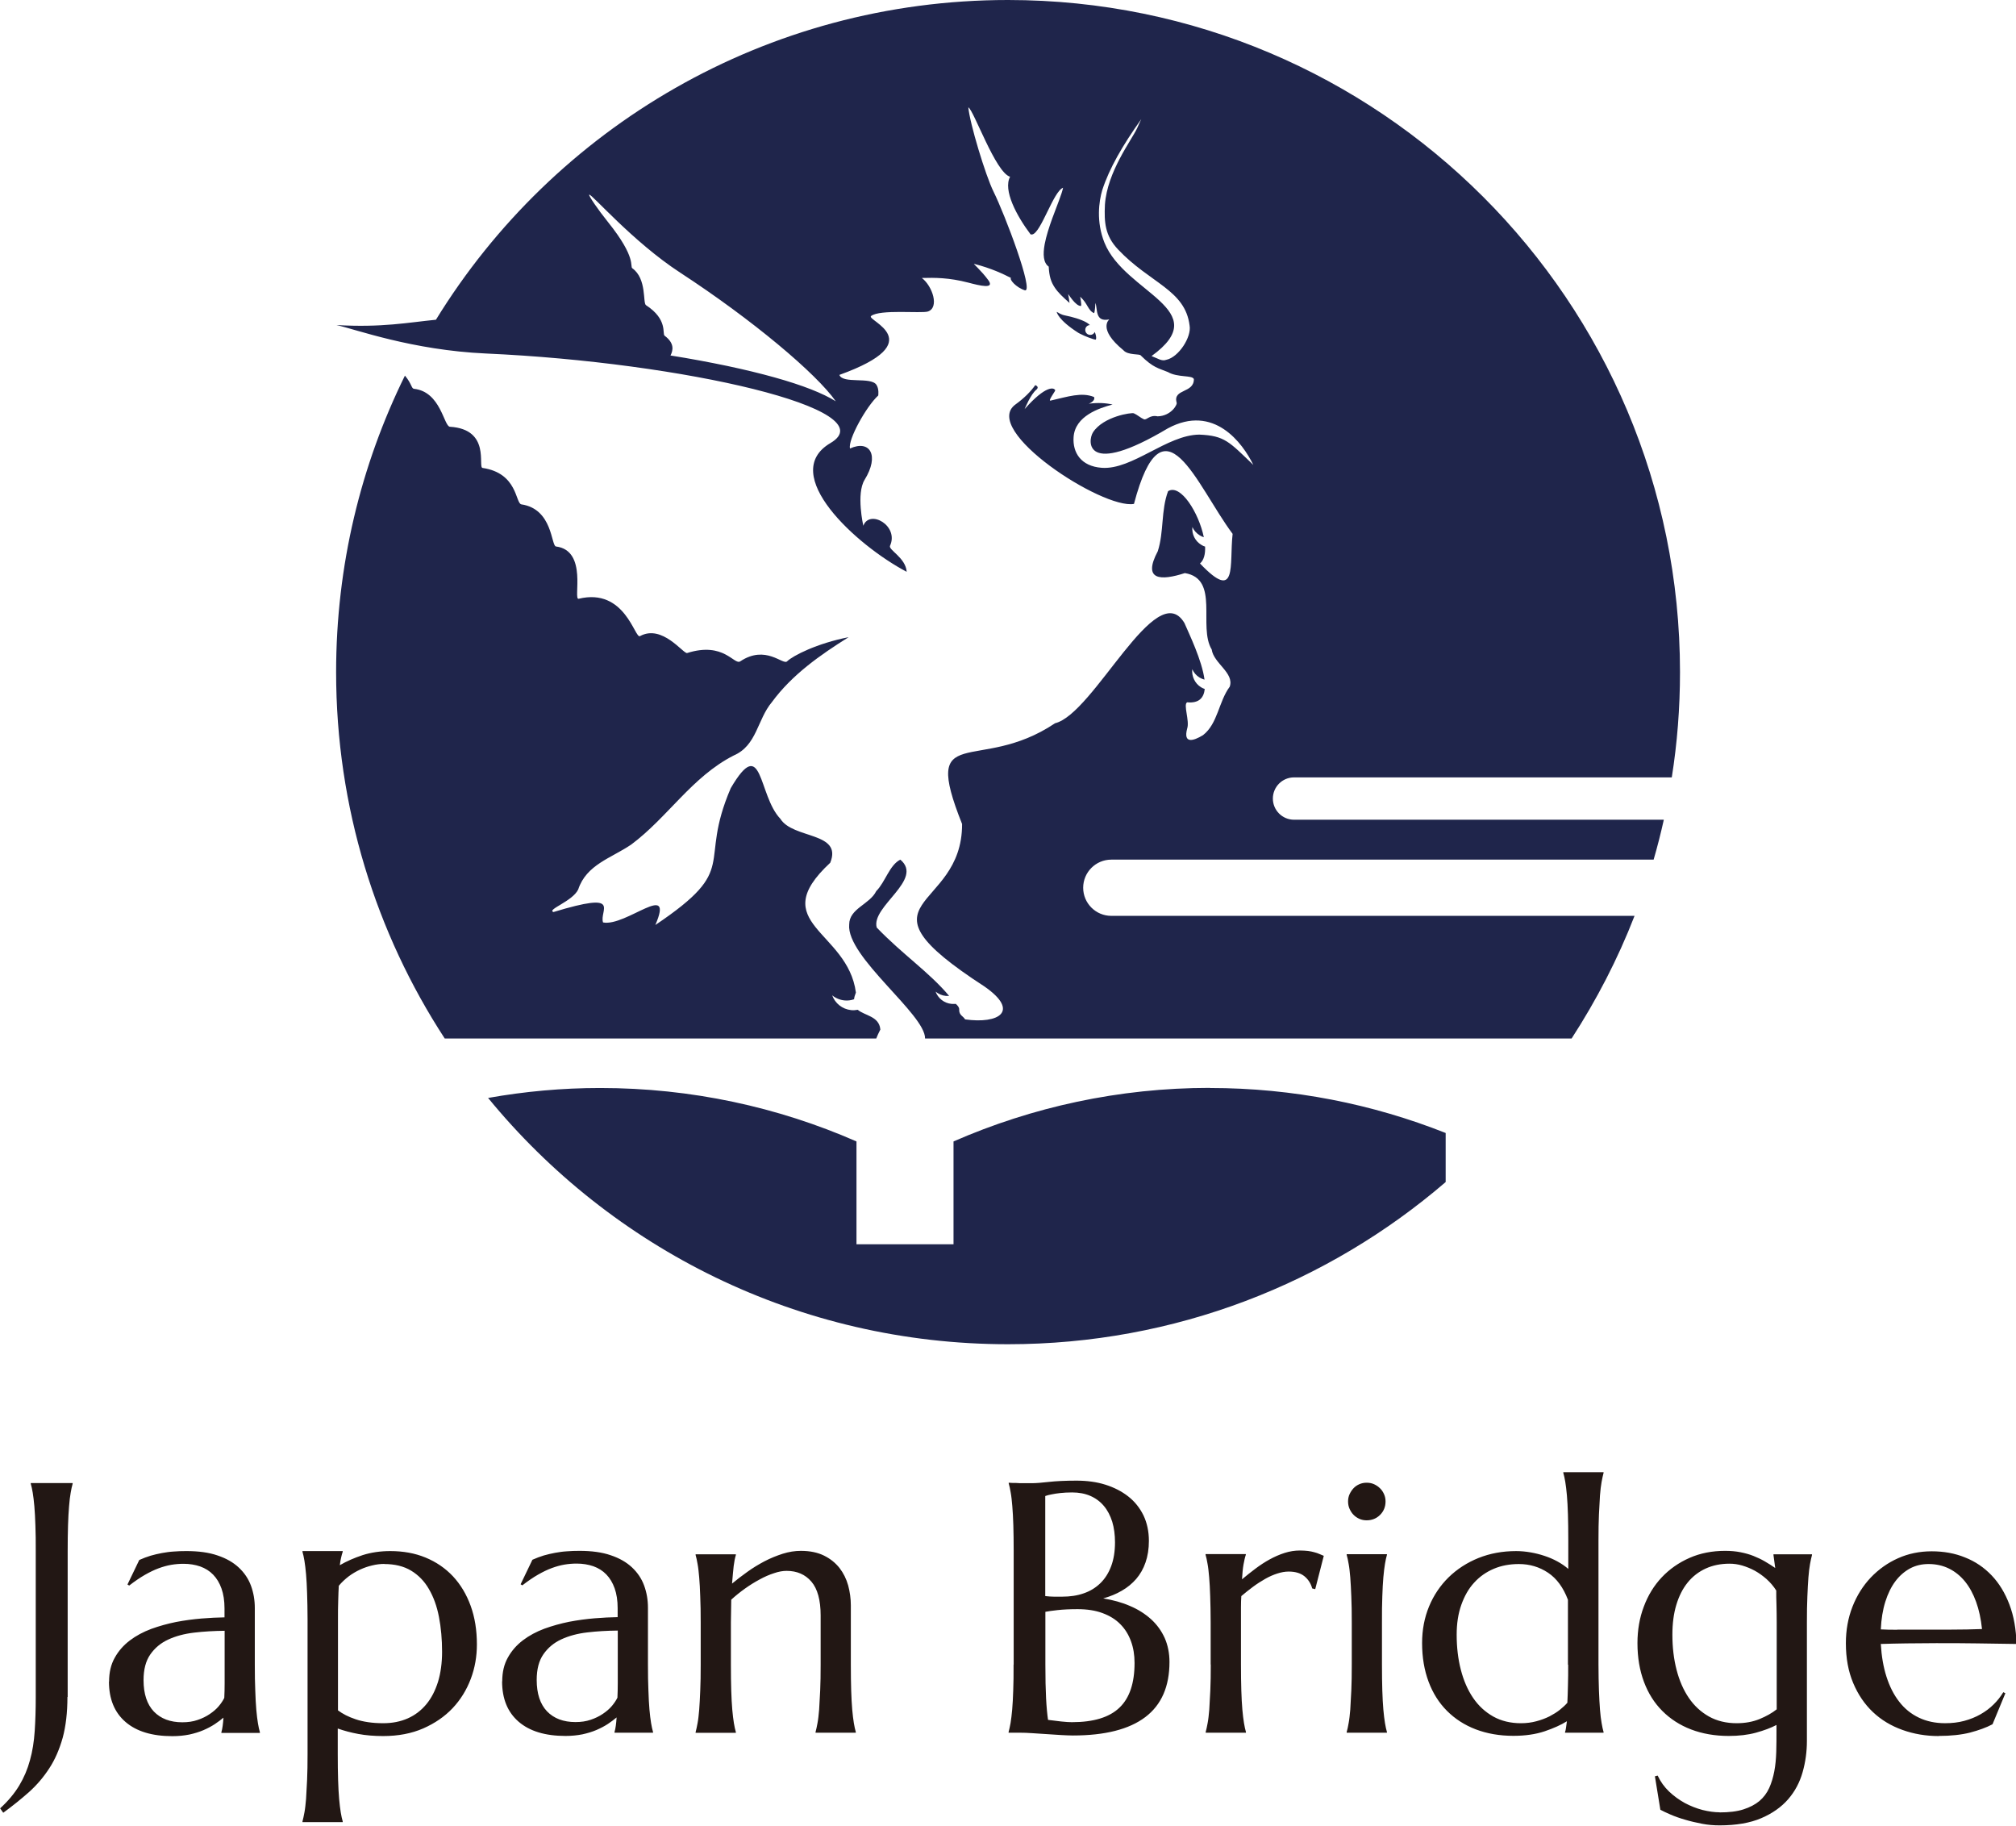 <?xml version="1.0" encoding="UTF-8"?>
<svg id="_レイヤー_2" data-name="レイヤー 2" xmlns="http://www.w3.org/2000/svg" viewBox="0 0 174.3 157.82">
  <defs>
    <style>
      .cls-1 {
        fill: #1f254b;
      }

      .cls-1, .cls-2 {
        stroke-width: 0px;
      }

      .cls-2 {
        fill: #221714;
      }
    </style>
  </defs>
  <g id="_レイヤー_1-2" data-name="レイヤー 1">
    <g id="logo_text_vertical" data-name="logo + text vertical">
      <path id="logo" class="cls-1" d="m104.61,94.05c7.2,0,14.07,1.39,20.38,3.89v4.24c-10.17,8.74-23.39,14.02-37.84,14.02-18.12,0-34.3-8.29-44.95-21.29,3.15-.56,6.38-.86,9.69-.86,7.88,0,15.38,1.65,22.16,4.62v8.89h8.39v-8.89c6.79-2.97,14.29-4.63,22.17-4.63m-28.5-5.07c-.11-1.13-1.35-1.17-1.95-1.68-.18.03-.37.05-.56.03-.78-.08-1.4-.59-1.65-1.28.29.24.66.4,1.06.44.29.03.57-.01.83-.1.02-.17.07-.36.16-.58-.7-5.37-7.87-5.97-2.22-11.22,1.09-2.68-3.22-2.04-4.31-3.8-1.95-2.03-1.5-7.4-4.29-2.65-2.9,6.75.91,6.83-6.52,11.83,1.69-3.91-2.52.16-4.52-.22-.36-1.03,1.77-2.74-4.29-.9-.61-.21,1.65-.92,2.14-1.95.71-2.15,2.84-2.7,4.58-3.88,3.17-2.36,5.25-5.86,8.86-7.7,2.02-.87,2.03-3.1,3.31-4.62,1.74-2.37,4.17-4.07,6.63-5.61-2.72.53-4.82,1.6-5.32,2.09-.36.35-1.84-1.47-4.05,0-.53.35-1.4-1.73-4.59-.72-.32.1-2.15-2.52-4.08-1.46-.45.25-1.28-4.21-5.3-3.23-.51.12.82-4.17-1.96-4.52-.43-.05-.27-3.24-2.99-3.64-.53-.08-.3-2.7-3.36-3.15-.43-.06.74-3.34-2.82-3.56-.53-.03-.78-3.03-3.11-3.28-.22-.02-.19-.44-.78-1.14-3.81,7.73-5.95,16.43-5.95,25.63,0,11.68,3.45,22.56,9.39,31.67h37.31c.08-.21.2-.47.36-.79m17.11-60.21s.08.05.13.07c.44.23,1.15.5,1.36.52.07,0,.09-.3-.07-.66-.07.15-.21.25-.39.25-.24,0-.43-.19-.43-.43s.18-.41.4-.42c-.08-.08-.17-.15-.27-.21-.51-.3-1.28-.5-1.82-.61-.48-.09-.6-.25-.78-.32,0,0,.08.67,1.87,1.81m50.62,42.1c-.26,1.16-.55,2.31-.88,3.44h-46.89c-1.34,0-2.43,1.09-2.43,2.43h0c0,1.34,1.09,2.43,2.43,2.43h45.24c-1.45,3.74-3.29,7.28-5.44,10.6h-55.9c.03-2.09-6.82-7.06-6.56-9.85,0-1.39,1.78-1.74,2.34-2.89.78-.78,1.14-2.25,2.08-2.72,2.07,1.73-2.55,4.04-2.04,5.87,2.25,2.34,4.53,3.85,6.26,5.91-.09,0-.19,0-.28,0-.34-.03-.64-.17-.89-.37.21.57.73,1,1.38,1.06.13.01.25,0,.37,0,.15.14.3.29.29.49-.02.5.35.56.51.85,2.92.41,4.76-.7,1.68-2.84-11.92-7.73-1.91-6.32-1.94-14.05-3.6-9.03,1.38-4.24,8.04-8.71,3.37-.82,8.74-12.73,11.18-8.67.41.95,1.52,3.23,1.74,4.9-.15-.04-.29-.1-.43-.18-.29-.18-.5-.43-.63-.72-.06.6.21,1.22.76,1.56.1.06.21.11.32.15-.08.76-.5,1.25-1.52,1.15-.36.17.23,1.61,0,2.27-.35,1.33.52,1.09,1.37.57,1.28-.99,1.35-2.9,2.31-4.19.41-1.2-1.39-2.01-1.56-3.22-1.2-1.98.72-6.1-2.32-6.6-2.07.67-3.69.65-2.34-1.89.54-1.68.27-3.54.89-5.19,1.08-.67,2.66,1.88,3.09,3.98-.12-.04-.24-.09-.35-.16-.29-.18-.51-.43-.64-.72-.06.61.23,1.22.79,1.55.1.06.2.11.31.14.03.63-.1,1.17-.44,1.46,3.27,3.43,2.52.09,2.82-2.56-3.16-4.24-5.98-12.23-8.53-2.59-2.7.49-13.29-6.4-10.24-8.6.76-.55,1.31-1.11,1.71-1.67.16.07.3.19.12.37-.52.4-1.04,1.7-1.04,1.7,1.87-2.12,2.55-1.83,2.62-1.65.2-.07-.74,1.06-.34.91,1.45-.33,2.65-.74,3.72-.3.14.36-.46.58-.46.58.82-.11,1.49-.06,2.06.07-1.14.3-3.25.99-3.37,2.82-.09,1.34.64,2.52,2.44,2.65,2.63.19,5.64-2.85,8.43-2.87,2.2.09,2.58.62,4.67,2.62-.92-1.89-3.42-5.3-7.39-3.16-7.22,4.3-6.94,1.07-6.47.34.9-1.38,3.36-1.73,3.53-1.64.27.11.6.4.86.51.27.11.47-.4,1.2-.25,1.19-.03,1.76-1.08,1.63-1.21-.3-1.19,1.51-.77,1.5-2.01-.14-.36-1.39-.11-2.25-.61-.8-.33-1.26-.36-2.33-1.42-.07-.18-1.12,0-1.52-.47-2.26-1.85-1.21-2.66-1.21-2.66-1.25.26-1-.87-1.2-1.42,0,0-.04.79-.12.88-.53-.22-.54-.84-1.2-1.42,0,0,.14.71.07.8-.46.03-1.09-1.04-1.11-1.03-.01,0,.05.19.12.77-.59-.52-1-.91-1.27-1.32-.35-.51-.49-1.03-.53-1.82-.47-.33-.51-1.06-.35-1.94.13-.7.39-1.49.66-2.24.4-1.1.83-2.11.93-2.64-.42.16-.89,1.12-1.35,2.06-.47.96-.93,1.91-1.32,1.98-.05,0-.1,0-.14-.01-1.22-1.62-2.39-3.83-1.77-4.98-1.26-.36-3.13-5.74-3.61-6,.11,1.33,1.48,5.88,2.18,7.29.99,2,3.5,8.64,2.72,8.53-.79-.25-1.37-.96-1.21-1.07-.65-.33-1.64-.82-3.19-1.22-.11-.03.61.57,1.22,1.4.6.81-.71.49-1.73.22-1.66-.43-2.87-.43-4.01-.4.93.71,1.53,2.57.52,2.9-.56.18-4.16-.21-4.91.39-.46.37,5.28,2.2-2.74,5.09.3.8,2.72.14,3.2.85.25.37.16.93.16.93-1.04.95-2.64,3.84-2.44,4.58,1.72-.78,2.57.59,1.26,2.71-.74,1.21-.11,3.97-.11,3.97.54-1.45,3.1-.01,2.31,1.73-.16.36,1.36,1.03,1.44,2.25-4.37-2.3-11.12-8.47-6.59-11.13,4.92-2.89-12.73-6.98-29.78-7.74-6.41-.29-11.28-2.1-12.93-2.46,3.93.23,6.18-.22,8.6-.46C47.87,11.07,66.22,0,87.15,0c32.09,0,58.1,26.01,58.1,58.1,0,3.1-.24,6.14-.71,9.1h-32.66c-1.01,0-1.83.82-1.83,1.83s.82,1.83,1.83,1.83h31.96Zm-73.72-37.21c.86.34,1.57.68,2.13,1.03-1.67-2.39-7.21-7.05-13.45-11.12-4.13-2.69-7.72-6.89-7.87-6.74-.07.07.76,1.29,1.63,2.37,2.5,3.12,1.87,3.82,2.1,3.99,1.27.91.89,3,1.18,3.19,1.91,1.24,1.39,2.47,1.61,2.64.87.65.74,1.26.51,1.71,1.71.27,3.35.58,4.89.9,3.01.64,5.46,1.32,7.27,2.03m30.72-2.56c1.06-.23,2.18-1.97,2-2.96-.38-3.09-3.41-3.64-6.19-6.58-1.13-1.2-1.2-2.35-1.13-3.87.2-2.85,2.29-5.55,2.78-6.6l.36-.79c-1.62,2.28-2.76,4.25-3.37,6.13-.29.97-.54,2.73.19,4.55,1.76,4.37,9.62,5.78,4.07,9.8.54.2.89.48,1.28.32"/>
      <path id="text" class="cls-2" d="m5.83,146.69c0,1.36-.14,2.53-.41,3.53-.28.99-.66,1.88-1.16,2.64-.5.77-1.08,1.45-1.76,2.06-.68.6-1.42,1.2-2.22,1.78l-.27-.38c.69-.63,1.24-1.29,1.65-1.97.41-.68.72-1.41.93-2.19.22-.78.35-1.62.41-2.52.06-.9.09-1.88.09-2.95v-12.58c0-.85,0-1.6-.03-2.24-.02-.64-.05-1.19-.09-1.66-.04-.47-.09-.86-.14-1.17s-.11-.57-.17-.78v-.06h3.62v.06c-.06.21-.12.47-.17.78-.06.31-.1.7-.14,1.17-.04.47-.07,1.02-.09,1.66-.02.64-.03,1.38-.03,2.24v12.58Zm3.59-1.33c0,1.51.48,2.67,1.43,3.49.95.82,2.3,1.23,4.05,1.23.53,0,1.02-.05,1.47-.14.45-.1.85-.22,1.22-.38.37-.16.69-.33.98-.52.29-.19.53-.38.75-.56-.02.28-.04.52-.07.72-.03.2-.06.38-.11.54v.06h3.33v-.06c-.06-.21-.12-.47-.17-.78-.05-.31-.1-.7-.14-1.16-.04-.46-.07-1.01-.09-1.65-.03-.64-.04-1.38-.04-2.24v-4.91c0-.68-.11-1.32-.33-1.92-.22-.6-.57-1.12-1.05-1.57-.48-.45-1.09-.8-1.84-1.05-.75-.26-1.65-.38-2.7-.38-.38,0-.75.01-1.09.04-.35.02-.69.07-1.02.13-.33.06-.66.14-.98.23-.32.1-.65.22-.98.37l-1.02,2.12.15.09c.48-.37.93-.68,1.35-.92.42-.24.81-.43,1.19-.57.38-.14.74-.24,1.09-.3.35-.06.71-.09,1.07-.09.52,0,1,.08,1.44.23.44.16.81.39,1.12.71.31.32.55.72.72,1.2.17.48.26,1.05.26,1.72v.77c-.6.01-1.27.04-1.99.1-.72.06-1.46.16-2.2.3-.74.15-1.46.35-2.15.6-.69.26-1.31.59-1.85,1-.54.41-.98.91-1.3,1.49-.33.58-.49,1.27-.49,2.06m9.99-1.45v1.59c0,.47-.01.89-.03,1.27-.11.23-.27.47-.48.72-.21.25-.47.47-.78.68-.31.21-.66.38-1.05.51-.4.14-.84.2-1.32.2-1.04,0-1.86-.31-2.46-.93-.59-.62-.89-1.53-.89-2.71,0-.92.19-1.66.58-2.22.39-.56.9-.99,1.55-1.29.65-.3,1.39-.5,2.24-.6.84-.1,1.72-.15,2.64-.16v2.94Zm7.17,7.71c0,.85-.01,1.6-.04,2.24-.03.64-.06,1.19-.09,1.65-.04.46-.08.85-.14,1.16-.06.31-.11.57-.17.78v.06h3.48v-.06c-.06-.21-.12-.47-.17-.78s-.1-.7-.14-1.16c-.04-.46-.07-1.01-.09-1.65-.02-.64-.03-1.38-.03-2.24v-2.2c.54.19,1.13.35,1.78.47.64.12,1.36.18,2.14.18,1.31,0,2.46-.22,3.47-.66,1-.44,1.85-1.02,2.54-1.75.69-.73,1.21-1.58,1.57-2.53.36-.95.53-1.95.53-2.98,0-1.24-.18-2.35-.54-3.34-.36-.99-.87-1.84-1.53-2.55-.66-.7-1.45-1.24-2.37-1.62-.92-.38-1.94-.56-3.05-.56-.87,0-1.67.12-2.39.35-.72.24-1.37.52-1.97.87.03-.24.06-.46.11-.65.04-.19.09-.36.14-.51v-.06h-3.48v.06c.06.21.12.47.17.78.05.31.1.7.14,1.16.04.46.07,1.01.09,1.65.02.64.04,1.38.04,2.24v11.66Zm6.63-16.42c.91,0,1.69.19,2.32.57.63.38,1.15.91,1.54,1.59.4.68.69,1.48.87,2.41.18.93.27,1.94.27,3.02,0,.96-.12,1.83-.35,2.59-.24.76-.57,1.41-1.01,1.94-.44.53-.97.94-1.6,1.22-.63.28-1.34.42-2.12.42-.48,0-.92-.03-1.32-.09-.4-.06-.75-.14-1.07-.25-.32-.11-.6-.22-.85-.35-.25-.13-.48-.27-.68-.42v-7.89c0-.57,0-1.1.02-1.58.01-.48.03-.91.05-1.3.25-.3.54-.57.85-.81.32-.24.65-.43.99-.59.35-.16.7-.28,1.05-.36.36-.09.71-.13,1.05-.13m10.18,10.15c0,1.51.48,2.67,1.43,3.49.95.82,2.3,1.23,4.05,1.23.53,0,1.02-.05,1.47-.14.45-.1.85-.22,1.22-.38.37-.16.69-.33.98-.52.29-.19.53-.38.75-.56-.02.28-.04.52-.07.72-.03.2-.06.38-.11.54v.06h3.33v-.06c-.06-.21-.12-.47-.17-.78s-.1-.7-.14-1.16c-.04-.46-.07-1.01-.09-1.65-.03-.64-.04-1.38-.04-2.24v-4.91c0-.68-.11-1.32-.33-1.92-.22-.6-.57-1.12-1.05-1.57-.48-.45-1.09-.8-1.84-1.05-.75-.26-1.65-.38-2.7-.38-.38,0-.75.01-1.09.04-.35.02-.69.07-1.02.13-.33.06-.66.14-.98.23-.32.1-.65.22-.98.37l-1.02,2.12.15.09c.48-.37.93-.68,1.35-.92.42-.24.81-.43,1.19-.57.38-.14.74-.24,1.09-.3.35-.06.71-.09,1.07-.09.52,0,1,.08,1.44.23.44.16.81.39,1.12.71.31.32.55.72.72,1.2.17.48.26,1.05.26,1.72v.77c-.6.01-1.27.04-1.99.1-.72.06-1.46.16-2.2.3-.74.15-1.46.35-2.15.6-.69.26-1.31.59-1.85,1-.54.41-.98.91-1.3,1.49-.33.58-.49,1.27-.49,2.06m9.99-1.45v1.59c0,.47-.01.89-.03,1.27-.11.23-.27.47-.48.72-.21.25-.47.47-.78.68-.31.21-.66.38-1.05.51-.4.14-.84.2-1.32.2-1.04,0-1.86-.31-2.46-.93-.59-.62-.89-1.53-.89-2.71,0-.92.19-1.66.58-2.22.39-.56.9-.99,1.55-1.29.65-.3,1.39-.5,2.24-.6.84-.1,1.72-.15,2.64-.16v2.94Zm17.54,0c0,.85-.01,1.6-.04,2.24-.03.64-.06,1.19-.09,1.65-.04.46-.08.85-.14,1.16-.06.31-.11.57-.17.78v.06h3.48v-.06c-.06-.21-.12-.47-.17-.78-.05-.31-.1-.7-.14-1.16-.04-.46-.07-1.01-.09-1.65-.02-.64-.03-1.38-.03-2.24v-5.12c0-.58-.08-1.16-.23-1.72-.16-.57-.41-1.07-.75-1.51-.35-.44-.79-.8-1.34-1.07-.55-.27-1.21-.41-2-.41-.51,0-1.03.08-1.57.25-.53.17-1.05.38-1.57.65-.51.27-1.01.57-1.48.91-.48.34-.92.68-1.33,1.02.05-.62.1-1.13.14-1.51.05-.39.11-.71.19-.96v-.06h-3.48v.06c.06.21.12.47.17.78.06.31.1.7.14,1.16.04.46.07,1.01.09,1.65.03.64.04,1.38.04,2.24v3.65c0,.85-.01,1.6-.04,2.24-.02.64-.06,1.19-.09,1.65-.04.46-.08.85-.14,1.16-.06.31-.11.57-.17.78v.06h3.48v-.06c-.06-.21-.12-.47-.17-.78s-.1-.7-.14-1.16c-.04-.46-.07-1.01-.09-1.65-.02-.64-.03-1.38-.03-2.24v-3.65l.03-1.97c.37-.34.77-.66,1.19-.96.42-.3.84-.56,1.27-.79.42-.23.83-.41,1.24-.54.4-.14.76-.2,1.09-.2.89,0,1.61.31,2.14.93.53.62.8,1.6.8,2.92v4.26Zm16.68,0c0,.85,0,1.6-.03,2.24-.02.64-.05,1.19-.09,1.65-.04.46-.09.85-.14,1.16-.06.31-.11.57-.17.78v.06h.99c.3,0,.65.01,1.05.04.4.02.81.05,1.23.08.42.03.83.06,1.23.08.4.02.75.04,1.05.04,2.78,0,4.87-.53,6.27-1.59,1.4-1.06,2.09-2.65,2.09-4.77,0-.75-.14-1.44-.41-2.06-.28-.62-.67-1.16-1.17-1.62-.51-.46-1.11-.85-1.82-1.15-.7-.31-1.48-.52-2.33-.66.58-.16,1.12-.38,1.6-.66.49-.28.9-.62,1.25-1.02.35-.41.62-.88.81-1.43.19-.55.29-1.17.29-1.86,0-.82-.16-1.56-.47-2.21-.32-.65-.75-1.19-1.31-1.63-.56-.44-1.22-.78-1.98-1.02-.76-.24-1.6-.35-2.5-.35-.97,0-1.77.04-2.39.11-.62.07-1.11.11-1.47.11h-.73c-.24,0-.45,0-.64-.02-.22,0-.43,0-.63-.02v.06c.06.21.12.47.17.78.06.31.1.7.14,1.17.04.47.07,1.02.09,1.66.02.64.03,1.38.03,2.24v9.81Zm2.74-14.57c.16-.06.36-.11.59-.15.2-.04.44-.08.73-.11.29-.03.62-.05,1-.05.59,0,1.12.1,1.58.3.46.2.85.49,1.17.87.32.38.55.83.72,1.36.16.53.24,1.13.24,1.78,0,.78-.11,1.47-.33,2.06-.22.59-.53,1.08-.93,1.47-.4.39-.88.69-1.44.88-.56.2-1.19.29-1.87.29-.25,0-.49,0-.71,0-.22,0-.47-.02-.75-.05v-8.65Zm2.79,9.78c.82,0,1.54.11,2.16.34.62.23,1.13.54,1.54.96.41.41.71.9.92,1.47.21.57.31,1.19.31,1.88,0,1.74-.43,3.03-1.3,3.86-.87.84-2.24,1.26-4.12,1.26-.23,0-.54-.02-.92-.06-.38-.04-.76-.09-1.14-.14-.07-.48-.13-1.1-.17-1.87-.04-.76-.06-1.73-.06-2.91v-4.56c.25-.05.61-.1,1.07-.15.46-.05,1.03-.08,1.72-.08m11.51,4.79c0,.85-.01,1.6-.04,2.24-.03.64-.06,1.19-.09,1.65-.04.46-.08.85-.14,1.16-.06.31-.11.57-.17.78v.06h3.48v-.06c-.06-.21-.12-.47-.17-.78-.05-.31-.1-.7-.14-1.16-.04-.46-.07-1.01-.09-1.65-.02-.64-.03-1.38-.03-2.24v-4.97c0-.34.01-.66.03-.95.33-.28.67-.55,1.02-.81.35-.26.7-.48,1.05-.68.35-.2.7-.35,1.04-.46.34-.11.67-.17.98-.17.57,0,1.02.13,1.36.4.33.27.56.62.68,1.06l.26.06.74-2.88c-.12-.05-.25-.1-.38-.16-.13-.06-.28-.11-.44-.15-.16-.05-.34-.08-.54-.11-.2-.02-.44-.04-.71-.04-.44,0-.88.07-1.32.21-.44.14-.87.33-1.29.56-.42.23-.83.5-1.23.8-.4.3-.79.61-1.16.92.03-.52.07-.95.13-1.28.06-.33.12-.61.2-.84v-.06h-3.48v.06c.06.21.12.47.17.78.06.31.1.7.14,1.16.04.46.07,1.01.09,1.65.02.64.04,1.38.04,2.24v3.65Zm12.19,0c0,.85-.01,1.6-.04,2.24-.03.64-.06,1.19-.09,1.65-.04.46-.08.85-.14,1.16-.05.31-.11.57-.17.78v.06h3.48v-.06c-.06-.21-.12-.47-.17-.78-.05-.31-.1-.7-.14-1.16-.04-.46-.07-1.01-.09-1.65-.02-.64-.03-1.38-.03-2.24v-3.65c0-.85,0-1.6.03-2.24.02-.64.05-1.19.09-1.65.04-.46.09-.85.14-1.16.05-.31.11-.57.17-.78v-.06h-3.48v.06c.06.21.12.47.17.78.06.31.1.7.14,1.16.04.46.06,1.01.09,1.65.03.64.04,1.38.04,2.24v3.65Zm-.32-14.1c0,.23.04.44.13.64.09.2.2.37.34.51.14.15.31.26.5.35.2.09.41.13.64.13.46,0,.85-.16,1.16-.47.31-.31.47-.7.47-1.16,0-.22-.04-.43-.13-.63-.09-.2-.2-.37-.35-.51-.15-.15-.32-.26-.51-.35-.2-.09-.41-.13-.64-.13s-.44.04-.64.13c-.2.09-.36.2-.5.35-.14.15-.25.32-.34.51-.09.2-.13.4-.13.63m14.54,4.29c-1.19,0-2.27.2-3.27.6-.99.4-1.85.96-2.58,1.67-.72.71-1.29,1.55-1.69,2.52-.4.97-.6,2.02-.6,3.16,0,1.24.19,2.35.56,3.34.37.99.9,1.83,1.59,2.52.69.69,1.52,1.23,2.49,1.6.97.37,2.06.56,3.25.56,1.02,0,1.92-.13,2.7-.39.77-.26,1.42-.55,1.93-.87-.03.23-.06.42-.08.58-.02.16-.05.27-.08.35v.06h3.33v-.06c-.06-.21-.12-.47-.17-.78-.06-.31-.1-.7-.14-1.16-.04-.46-.06-1.01-.09-1.65-.02-.64-.04-1.38-.04-2.24v-10.74c0-.85.01-1.6.04-2.24.03-.64.06-1.19.09-1.65.04-.46.08-.85.14-1.16.06-.31.11-.57.17-.78v-.06h-3.48v.06c.06.21.12.47.17.78.05.31.1.7.14,1.16.04.46.07,1.01.09,1.65.02.64.03,1.38.03,2.24v2.47c-.28-.24-.6-.46-.95-.65-.35-.19-.72-.35-1.12-.48-.39-.13-.79-.23-1.2-.3-.41-.07-.82-.11-1.24-.11m4.5,9.81c0,.66,0,1.27-.02,1.82-.01.55-.03,1.04-.05,1.48-.17.2-.39.4-.65.61-.26.21-.56.39-.9.57-.34.17-.72.31-1.13.42-.41.11-.85.17-1.33.17-.9,0-1.7-.19-2.4-.58-.69-.39-1.27-.92-1.74-1.61-.47-.69-.82-1.5-1.06-2.43-.24-.93-.36-1.94-.36-3.03,0-.96.13-1.82.4-2.58.27-.76.63-1.4,1.11-1.92.47-.52,1.04-.92,1.7-1.2.66-.28,1.39-.41,2.17-.41.93,0,1.77.25,2.52.75.75.5,1.32,1.28,1.72,2.34v5.62Zm13.09,12.77c-.45,0-.94-.07-1.47-.2-.53-.14-1.04-.34-1.53-.6-.49-.27-.95-.6-1.36-.99-.42-.4-.75-.86-.99-1.38l-.24.06.47,2.89c.22.12.52.26.89.42.37.16.79.31,1.25.44.46.14.95.25,1.46.35.51.1,1.02.14,1.52.14,1.44,0,2.64-.21,3.6-.62.96-.41,1.74-.96,2.33-1.64.59-.68,1-1.46,1.25-2.34.25-.88.37-1.78.37-2.7v-10.24c0-.85.01-1.6.04-2.24.02-.64.06-1.19.09-1.65.04-.46.08-.85.14-1.16.06-.31.11-.57.17-.78v-.06h-3.33v.06l.15,1.12c-.29-.2-.59-.39-.9-.57-.31-.18-.63-.33-.98-.47-.35-.14-.72-.24-1.12-.32-.4-.08-.84-.12-1.33-.12-1.12,0-2.15.2-3.08.61-.93.41-1.73.97-2.4,1.68-.67.71-1.19,1.56-1.55,2.53-.37.97-.55,2.03-.55,3.16,0,1.24.19,2.35.56,3.34.37.99.9,1.83,1.59,2.52.69.69,1.52,1.23,2.49,1.6.97.37,2.06.56,3.25.56.87,0,1.66-.09,2.35-.28.69-.19,1.29-.41,1.78-.67v.5c0,.63,0,1.25-.02,1.84-.02.59-.07,1.15-.17,1.67-.1.52-.24,1-.44,1.44-.2.44-.48.81-.84,1.12-.37.31-.83.55-1.39.73-.56.18-1.25.26-2.06.26m1.48-7.71c-.9,0-1.7-.19-2.4-.58-.69-.39-1.27-.92-1.74-1.61-.47-.69-.82-1.5-1.06-2.43-.24-.93-.36-1.94-.36-3.03,0-.96.11-1.82.34-2.58.23-.76.55-1.4.98-1.93.43-.53.95-.93,1.56-1.21.61-.28,1.3-.42,2.06-.42.36,0,.73.05,1.1.16.37.11.74.26,1.09.45.36.2.69.44,1.01.72.32.29.6.61.84.99,0,.37,0,.79.02,1.24.01.46.02.97.02,1.53v7.5c-.4.32-.9.6-1.48.84-.59.24-1.24.36-1.97.36m17.46,1.1c1.05,0,1.96-.1,2.71-.29.75-.2,1.4-.43,1.94-.72l1.11-2.68-.18-.09c-.23.38-.51.74-.84,1.06-.33.33-.71.61-1.13.85-.42.24-.89.43-1.41.57-.52.14-1.07.2-1.65.2-.84,0-1.6-.16-2.27-.48-.67-.32-1.24-.78-1.7-1.38-.47-.6-.83-1.32-1.1-2.16-.27-.84-.43-1.79-.49-2.83.66-.02,1.41-.04,2.24-.05.83,0,1.68-.02,2.55-.02,1.23,0,2.41,0,3.54.02,1.13.01,2.27.03,3.4.05-.03-1.28-.23-2.41-.61-3.41-.38-1-.89-1.84-1.54-2.52-.65-.68-1.41-1.2-2.3-1.55-.88-.36-1.84-.53-2.88-.53s-2.02.2-2.91.6c-.9.4-1.68.96-2.36,1.67-.67.71-1.2,1.55-1.58,2.52-.38.97-.57,2.02-.57,3.16,0,1.29.21,2.43.63,3.43.42,1,.99,1.84,1.71,2.52.72.68,1.57,1.19,2.55,1.54.97.35,2.02.53,3.13.53m-3.57-9.19c-.5,0-.98,0-1.43-.03.04-.89.17-1.69.39-2.39.22-.7.51-1.29.87-1.77.36-.48.79-.85,1.27-1.11.49-.26,1.02-.38,1.6-.38.64,0,1.23.13,1.76.39.53.26.99.63,1.39,1.12.39.48.71,1.07.96,1.76.25.69.42,1.48.51,2.35-.82.03-1.74.05-2.75.05-1.01,0-2.02,0-3.02,0h-1.57Z"/>
    </g>
  </g>
</svg>